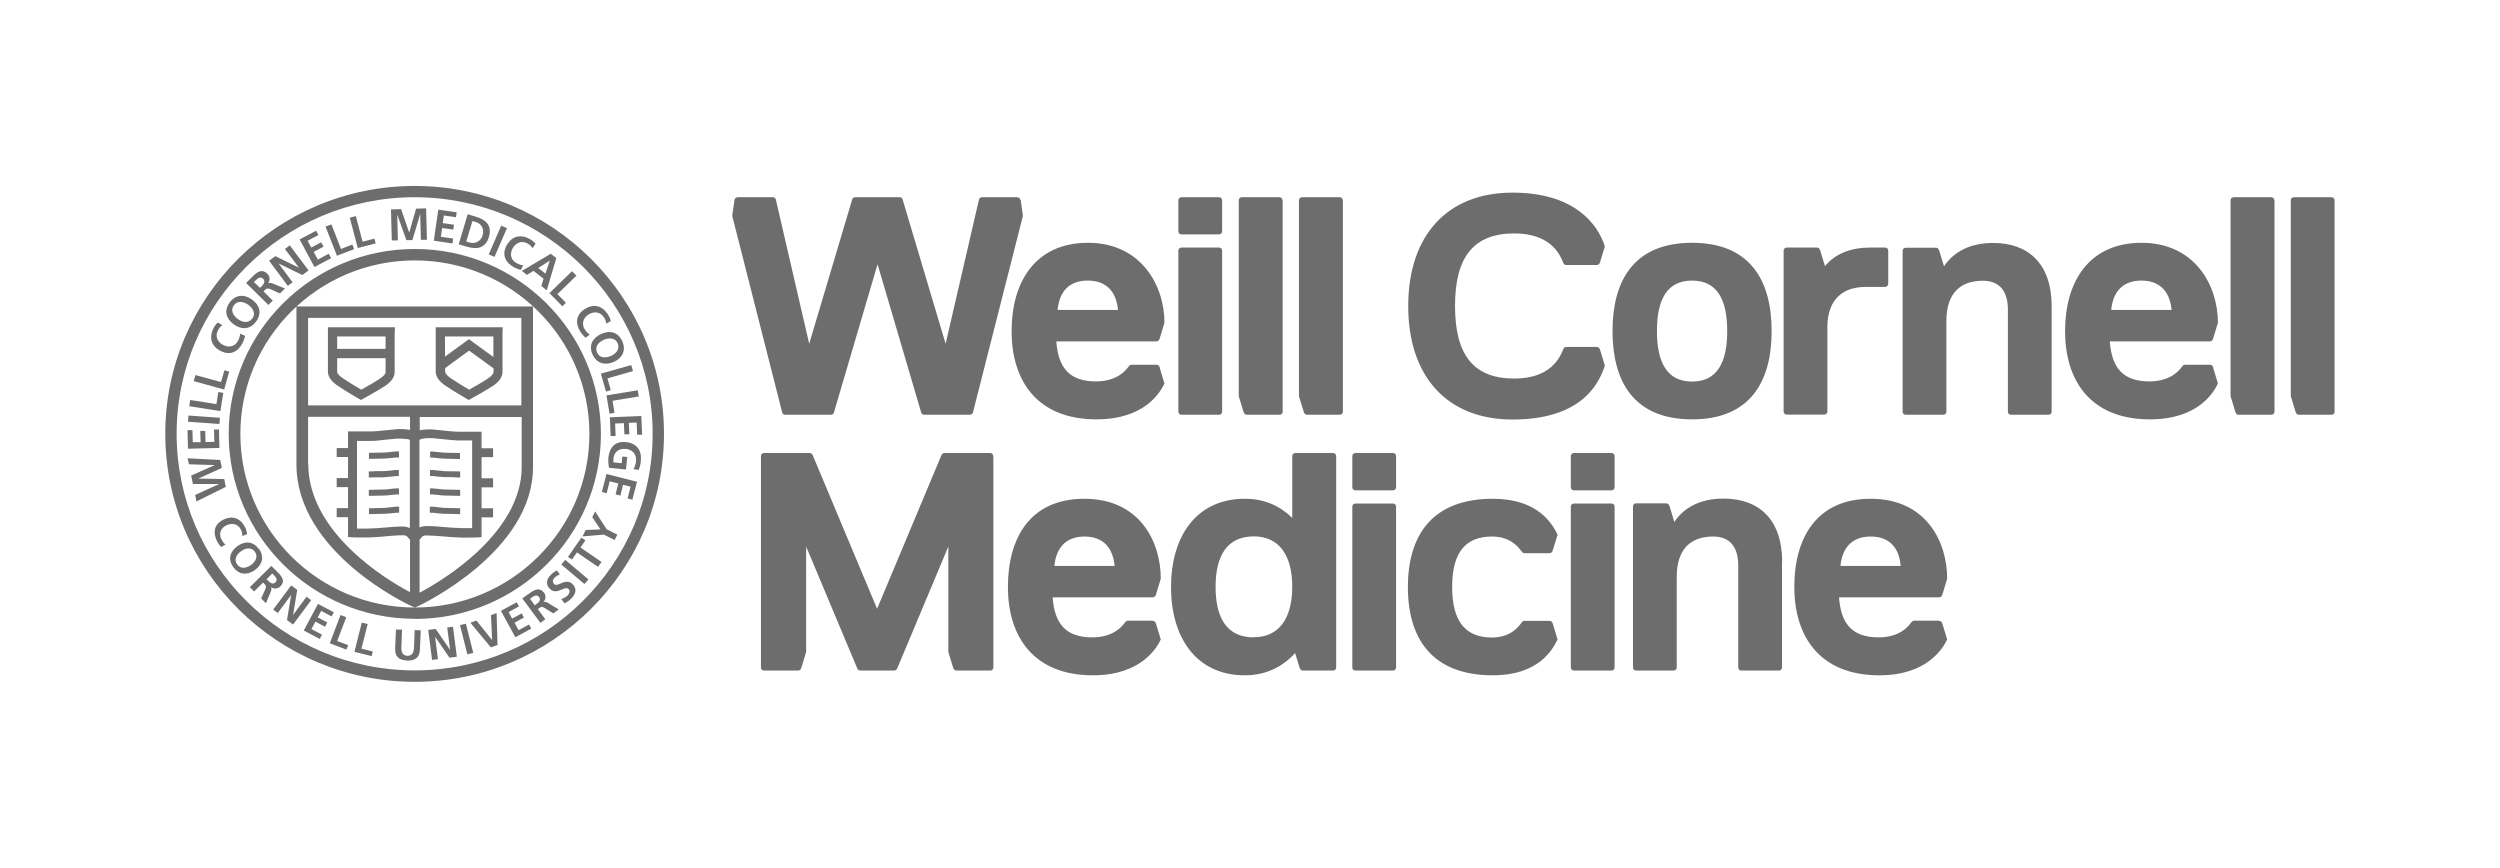 <svg width="121" height="42" viewBox="0 0 121 42" fill="none" xmlns="http://www.w3.org/2000/svg">
<path d="M48.079 22.08V32.301C48.079 32.393 48.017 32.455 47.925 32.455H46.301C46.208 32.455 46.162 32.408 46.131 32.316L45.899 31.555V26.453L43.44 32.316C43.41 32.408 43.363 32.455 43.255 32.455H41.662C41.554 32.455 41.508 32.408 41.477 32.316L39.018 26.453V31.555L38.786 32.316C38.755 32.408 38.709 32.455 38.616 32.455H36.985C36.892 32.455 36.83 32.393 36.83 32.301V22.08C36.83 21.988 36.892 21.926 36.985 21.926H39.165C39.273 21.926 39.32 21.972 39.35 22.065L42.451 29.465L45.551 22.065C45.582 21.972 45.628 21.926 45.737 21.926H47.917C48.01 21.926 48.072 21.988 48.072 22.08M52.486 25.968C53.422 25.968 53.87 26.545 53.947 27.39H51.033C51.11 26.553 51.558 25.968 52.494 25.968M55.787 30.041H54.589C54.512 30.041 54.481 30.088 54.419 30.165C54.326 30.288 53.909 30.849 52.865 30.849C51.605 30.849 51.04 30.211 50.948 28.912H55.78C55.873 28.912 55.919 28.866 55.95 28.773L56.182 28.013C56.182 26.168 55.123 24.14 52.486 24.14C49.85 24.14 48.783 26.045 48.783 28.412C48.783 30.779 49.997 32.685 52.896 32.685C55.246 32.685 55.996 31.34 56.182 30.948L55.95 30.188C55.919 30.095 55.873 30.049 55.78 30.049M60.689 30.849C59.398 30.849 58.834 29.934 58.834 28.405C58.834 26.875 59.406 25.961 60.689 25.961C61.903 25.961 62.545 26.875 62.545 28.397C62.545 29.926 61.903 30.841 60.689 30.841M64.508 21.926H62.699C62.606 21.926 62.545 21.988 62.545 22.08V25.069C61.98 24.508 61.223 24.14 60.256 24.14C57.859 24.14 56.677 26.015 56.677 28.412C56.677 30.81 57.859 32.685 60.256 32.685C61.3 32.685 62.104 32.247 62.684 31.609L62.9 32.316C62.931 32.408 62.978 32.455 63.07 32.455H64.516C64.609 32.455 64.671 32.393 64.671 32.301V22.08C64.671 21.988 64.609 21.926 64.516 21.926M65.452 32.301C65.452 32.393 65.513 32.455 65.606 32.455H67.415C67.508 32.455 67.57 32.393 67.57 32.301V24.524C67.57 24.432 67.508 24.37 67.415 24.37H65.606C65.513 24.37 65.452 24.432 65.452 24.524V32.301ZM65.452 22.08C65.452 21.988 65.513 21.926 65.606 21.926H67.415C67.508 21.926 67.57 21.988 67.57 22.08V23.578C67.57 23.671 67.508 23.732 67.415 23.732H65.606C65.513 23.732 65.452 23.671 65.452 23.578V22.08ZM70.284 28.412C70.284 30.134 70.972 30.856 72.217 30.856C73.137 30.856 73.523 30.295 73.616 30.172C73.678 30.095 73.709 30.049 73.786 30.049H74.984C75.077 30.049 75.124 30.095 75.155 30.188L75.386 30.948C75.139 31.456 74.466 32.685 72.255 32.685C69.402 32.685 68.142 31.01 68.142 28.412C68.142 25.815 69.402 24.14 72.255 24.14C74.466 24.14 75.139 25.377 75.386 25.876L75.155 26.637C75.124 26.729 75.077 26.776 74.984 26.776H73.786C73.709 26.776 73.678 26.729 73.616 26.652C73.523 26.529 73.137 25.968 72.217 25.968C70.972 25.968 70.284 26.683 70.284 28.412ZM76.028 32.301C76.028 32.393 76.09 32.455 76.183 32.455H77.992C78.085 32.455 78.147 32.393 78.147 32.301V24.524C78.147 24.432 78.085 24.37 77.992 24.37H76.183C76.09 24.37 76.028 24.432 76.028 24.524V32.301ZM76.028 22.08C76.028 21.988 76.09 21.926 76.183 21.926H77.992C78.085 21.926 78.147 21.988 78.147 22.08V23.578C78.147 23.671 78.085 23.732 77.992 23.732H76.183C76.09 23.732 76.028 23.671 76.028 23.578V22.08ZM86.249 27.206V32.301C86.249 32.393 86.187 32.455 86.094 32.455H84.285C84.193 32.455 84.131 32.393 84.131 32.301V27.36C84.131 26.599 83.822 25.968 82.917 25.968C81.889 25.968 81.154 26.514 81.154 27.921V32.301C81.154 32.393 81.092 32.455 80.999 32.455H79.19C79.098 32.455 79.036 32.393 79.036 32.301V24.516C79.036 24.424 79.098 24.362 79.19 24.362H80.636C80.729 24.362 80.775 24.409 80.806 24.501L81.038 25.262C81.479 24.601 82.244 24.132 83.419 24.132C85.136 24.132 86.257 25.139 86.257 27.198M90.54 25.968C91.475 25.968 91.924 26.545 91.993 27.39H89.079C89.156 26.553 89.605 25.968 90.54 25.968ZM93.841 30.041H92.643C92.566 30.041 92.535 30.088 92.473 30.165C92.38 30.288 91.97 30.849 90.927 30.849C89.666 30.849 89.102 30.211 89.009 28.912H93.841C93.934 28.912 93.981 28.866 94.011 28.773L94.243 28.013C94.243 26.168 93.184 24.14 90.548 24.14C87.911 24.14 86.844 26.045 86.844 28.412C86.844 30.779 88.058 32.685 90.957 32.685C93.308 32.685 94.058 31.34 94.243 30.948L94.011 30.188C93.981 30.095 93.934 30.049 93.841 30.049" fill="#6D6D6D"/>
<path d="M49.386 9.684C49.371 9.592 49.309 9.546 49.216 9.546H47.531C47.438 9.546 47.391 9.607 47.376 9.684L45.768 16.639L43.696 9.684C43.68 9.607 43.634 9.546 43.541 9.546H41.392C41.299 9.546 41.253 9.607 41.237 9.684L39.165 16.639L37.557 9.684C37.542 9.607 37.495 9.546 37.403 9.546H35.717C35.624 9.546 35.562 9.592 35.547 9.684L35.439 10.445L37.851 19.936C37.866 20.012 37.913 20.074 38.005 20.074H40.217C40.309 20.074 40.356 20.012 40.371 19.936L42.474 12.789L44.577 19.936C44.593 20.012 44.639 20.074 44.732 20.074H46.943C47.036 20.074 47.082 20.012 47.098 19.936L49.51 10.445L49.402 9.684H49.386ZM51.195 15.002H54.11C54.033 14.164 53.592 13.58 52.649 13.58C51.706 13.58 51.265 14.157 51.188 15.002M56.128 17.799L56.36 18.56C56.174 18.96 55.424 20.297 53.074 20.297C50.175 20.297 48.961 18.406 48.961 16.024C48.961 13.642 50.113 11.751 52.657 11.751C55.2 11.751 56.36 13.78 56.36 15.624L56.128 16.385C56.097 16.477 56.051 16.523 55.958 16.523H51.126C51.218 17.822 51.783 18.46 53.043 18.46C54.087 18.46 54.504 17.899 54.597 17.776C54.659 17.699 54.69 17.653 54.767 17.653H55.965C56.058 17.653 56.105 17.699 56.136 17.791M57.032 9.699C57.032 9.607 57.094 9.546 57.187 9.546H58.996C59.089 9.546 59.151 9.607 59.151 9.699V11.19C59.151 11.282 59.089 11.344 58.996 11.344H57.187C57.094 11.344 57.032 11.282 57.032 11.19V9.699ZM57.032 19.92C57.032 20.012 57.094 20.074 57.187 20.074H58.996C59.089 20.074 59.151 20.012 59.151 19.92V12.135C59.151 12.043 59.089 11.982 58.996 11.982H57.187C57.094 11.982 57.032 12.043 57.032 12.135V19.92ZM62.073 9.699C62.073 9.607 62.011 9.546 61.919 9.546H60.11C60.017 9.546 59.955 9.607 59.955 9.699V19.175L60.187 19.936C60.218 20.028 60.264 20.074 60.357 20.074H61.926C62.019 20.074 62.081 20.012 62.081 19.92V9.699H62.073ZM64.988 9.699C64.988 9.607 64.926 9.546 64.833 9.546H63.024C62.931 9.546 62.87 9.607 62.87 9.699V19.175L63.102 19.936C63.133 20.028 63.179 20.074 63.272 20.074H64.841C64.934 20.074 64.996 20.012 64.996 19.92V9.699H64.988ZM68.158 14.81C68.158 18.245 70.06 20.305 73.207 20.305C76.353 20.305 77.335 18.775 77.675 17.692L77.443 16.931C77.412 16.839 77.366 16.793 77.273 16.793H75.812C75.719 16.793 75.688 16.839 75.657 16.916C75.503 17.3 75.054 18.322 73.292 18.322C71.343 18.322 70.423 17.207 70.423 14.81C70.423 12.412 71.343 11.298 73.292 11.298C75.054 11.298 75.503 12.32 75.657 12.704C75.688 12.781 75.719 12.827 75.812 12.827H77.273C77.366 12.827 77.412 12.781 77.443 12.689L77.675 11.928C77.335 10.844 76.199 9.323 73.207 9.323C70.06 9.323 68.158 11.382 68.158 14.818M83.597 16.024C83.597 14.502 83.11 13.58 81.897 13.58C80.683 13.58 80.196 14.495 80.196 16.024C80.196 17.553 80.691 18.468 81.897 18.468C83.103 18.468 83.597 17.553 83.597 16.024ZM85.747 16.024C85.747 18.422 84.749 20.297 81.897 20.297C79.044 20.297 78.046 18.422 78.046 16.024C78.046 13.626 79.044 11.751 81.897 11.751C84.749 11.751 85.747 13.626 85.747 16.024ZM91.244 11.982H90.525C89.566 11.982 88.824 12.281 88.329 12.881L88.097 12.12C88.066 12.028 88.02 11.982 87.927 11.982H86.481C86.389 11.982 86.327 12.043 86.327 12.135V19.913C86.327 20.005 86.389 20.066 86.481 20.066H88.29C88.383 20.066 88.445 20.005 88.445 19.913V15.84C88.445 14.433 89.257 13.888 90.285 13.888H91.236C91.329 13.888 91.391 13.811 91.391 13.734V12.135C91.391 12.043 91.329 11.982 91.236 11.982M96.47 11.759C95.295 11.759 94.53 12.228 94.089 12.889L93.857 12.128C93.826 12.036 93.78 11.989 93.687 11.989H92.241C92.148 11.989 92.087 12.051 92.087 12.143V19.92C92.087 20.012 92.148 20.074 92.241 20.074H94.05C94.143 20.074 94.205 20.012 94.205 19.92V15.54C94.205 14.133 94.939 13.588 95.968 13.588C96.872 13.588 97.182 14.21 97.182 14.979V19.92C97.182 20.012 97.243 20.074 97.336 20.074H99.145C99.238 20.074 99.3 20.012 99.3 19.92V14.825C99.3 12.766 98.179 11.759 96.463 11.759M102.192 15.002H105.106C105.029 14.164 104.581 13.58 103.645 13.58C102.71 13.58 102.261 14.157 102.184 15.002M107.116 17.799L107.348 18.56C107.163 18.96 106.413 20.297 104.063 20.297C101.163 20.297 99.949 18.406 99.949 16.024C99.949 13.642 101.101 11.751 103.653 11.751C106.204 11.751 107.348 13.78 107.348 15.624L107.116 16.385C107.085 16.477 107.039 16.523 106.946 16.523H102.114C102.207 17.822 102.771 18.46 104.032 18.46C105.075 18.46 105.493 17.899 105.586 17.776C105.647 17.699 105.678 17.653 105.756 17.653H106.954C107.047 17.653 107.093 17.699 107.124 17.791M110.078 9.699C110.078 9.607 110.016 9.546 109.923 9.546H108.114C108.021 9.546 107.959 9.607 107.959 9.699V19.175L108.191 19.936C108.222 20.028 108.268 20.074 108.361 20.074H109.931C110.023 20.074 110.085 20.012 110.085 19.92V9.699H110.078ZM113 19.92C113 20.012 112.938 20.074 112.845 20.074H111.276C111.183 20.074 111.137 20.028 111.106 19.936L110.874 19.175V9.699C110.874 9.607 110.936 9.546 111.028 9.546H112.838C112.93 9.546 112.992 9.607 112.992 9.699V19.92H113Z" fill="#6D6D6D"/>
<path d="M20.069 9.546C13.721 9.546 8.549 14.687 8.549 20.996C8.549 27.305 13.713 32.447 20.069 32.447C26.424 32.447 31.588 27.305 31.588 20.996C31.588 14.687 26.424 9.546 20.069 9.546ZM20.069 33C13.42 33 8 27.621 8 20.996C8 14.372 13.42 9 20.069 9C26.718 9 32.137 14.387 32.137 20.996C32.137 27.605 26.725 33 20.069 33ZM29.354 22.94L29.13 23.809L29.362 23.87L29.509 23.294L29.926 23.401L29.795 23.924L30.027 23.986L30.158 23.463L30.521 23.555L30.375 24.124L30.607 24.185L30.831 23.317L29.354 22.94ZM30.908 22.748C30.962 22.625 31.001 22.487 31.016 22.31C31.07 21.795 30.815 21.45 30.29 21.396C29.779 21.342 29.493 21.657 29.447 22.149C29.431 22.31 29.447 22.479 29.478 22.641L30.297 22.725L30.359 22.118L30.119 22.095L30.089 22.418L29.694 22.379C29.686 22.326 29.686 22.256 29.694 22.18C29.725 21.857 29.98 21.695 30.29 21.726C30.599 21.757 30.823 21.98 30.784 22.326C30.769 22.449 30.73 22.595 30.661 22.702L30.916 22.748H30.908ZM29.517 20.205L29.555 21.104H29.795L29.772 20.497L30.197 20.481L30.22 21.019H30.46L30.436 20.466L30.815 20.451L30.838 21.042H31.078L31.04 20.135L29.517 20.197V20.205ZM29.354 19.136L29.501 20.02L29.741 19.982L29.648 19.398L30.916 19.19L30.869 18.89L29.362 19.136H29.354ZM29.084 18.091L29.331 18.952L29.563 18.883L29.401 18.314L30.637 17.961L30.552 17.669L29.084 18.084V18.091ZM28.898 17.061C28.767 16.777 28.975 16.562 29.223 16.447C29.47 16.339 29.772 16.339 29.895 16.616C30.019 16.892 29.818 17.115 29.578 17.223C29.323 17.338 29.029 17.346 28.898 17.061ZM30.119 16.516C29.919 16.078 29.524 15.97 29.099 16.162C28.674 16.355 28.48 16.723 28.681 17.161C28.883 17.599 29.292 17.699 29.71 17.515C30.127 17.331 30.313 16.954 30.119 16.516ZM28.55 16.201C28.48 16.162 28.38 16.055 28.31 15.955C28.133 15.686 28.218 15.394 28.48 15.225C28.743 15.056 29.053 15.086 29.223 15.348C29.285 15.44 29.331 15.532 29.339 15.663L29.563 15.54C29.54 15.425 29.478 15.302 29.424 15.217C29.138 14.787 28.72 14.679 28.287 14.971C27.854 15.255 27.839 15.671 28.109 16.085C28.171 16.178 28.256 16.27 28.341 16.347L28.55 16.193V16.201ZM26.594 14.187L27.22 14.825L27.39 14.656L26.981 14.233L27.901 13.342L27.684 13.127L26.594 14.187ZM26.401 13.242L26.053 12.973L26.61 12.612L26.401 13.242ZM25.256 13.111L25.504 13.304L25.821 13.111L26.308 13.488L26.2 13.841L26.463 14.049L26.926 12.489L26.656 12.281L25.249 13.119L25.256 13.111ZM25.326 12.842C25.249 12.842 25.11 12.796 25.001 12.735C24.715 12.581 24.661 12.281 24.816 12.012C24.97 11.743 25.256 11.628 25.527 11.782C25.62 11.836 25.705 11.897 25.774 12.012L25.921 11.797C25.844 11.705 25.736 11.621 25.651 11.574C25.202 11.321 24.777 11.421 24.522 11.874C24.275 12.32 24.452 12.704 24.885 12.942C24.986 12.996 25.102 13.035 25.21 13.065L25.326 12.835V12.842ZM23.656 12.312L23.934 12.435L24.537 11.044L24.259 10.921L23.656 12.312ZM22.867 10.698L23.03 10.745C23.277 10.814 23.455 11.067 23.362 11.382C23.27 11.697 22.976 11.813 22.728 11.736L22.566 11.69L22.867 10.698ZM22.203 11.828L22.605 11.943C23.053 12.074 23.494 12.043 23.664 11.467C23.834 10.89 23.486 10.621 23.038 10.491L22.636 10.368L22.203 11.82V11.828ZM21.004 11.651L21.901 11.782L21.932 11.544L21.337 11.459L21.398 11.037L21.94 11.113L21.971 10.875L21.429 10.798L21.483 10.429L22.071 10.514L22.102 10.276L21.213 10.145L20.997 11.644L21.004 11.651ZM18.963 11.636H19.257L19.226 10.383L19.667 11.621H19.96L20.339 10.352L20.37 11.605H20.664L20.625 10.084L20.138 10.099L19.806 11.259L19.412 10.122L18.924 10.137L18.963 11.651V11.636ZM17.316 12.005L18.182 11.782L18.12 11.551L17.548 11.697L17.224 10.46L16.93 10.537L17.316 12.005ZM16.303 12.381L17.139 12.059L17.053 11.836L16.505 12.051L16.041 10.86L15.755 10.967L16.311 12.381H16.303ZM15.229 12.919L16.025 12.497L15.909 12.281L15.383 12.566L15.182 12.189L15.662 11.936L15.546 11.728L15.066 11.982L14.889 11.651L15.414 11.375L15.298 11.167L14.502 11.59L15.221 12.927L15.229 12.919ZM13.93 13.834L14.162 13.665L13.482 12.75L14.633 13.311L14.935 13.088L14.023 11.874L13.791 12.051L14.471 12.958L13.327 12.397L13.025 12.62L13.93 13.834ZM12.291 13.649L12.361 13.58C12.469 13.473 12.6 13.365 12.732 13.488C12.863 13.619 12.762 13.757 12.654 13.865L12.585 13.934L12.291 13.649ZM12.987 14.764L13.203 14.549L12.755 14.103L12.824 14.034C12.917 13.941 12.971 13.949 13.087 13.995L13.551 14.203L13.791 13.964L13.195 13.719C13.126 13.695 13.033 13.665 12.971 13.719C13.087 13.557 13.064 13.373 12.94 13.25C12.639 12.95 12.368 13.234 12.144 13.465L11.912 13.695L12.995 14.764H12.987ZM12.206 15.417C12.02 15.671 11.726 15.601 11.51 15.44C11.294 15.286 11.139 15.025 11.317 14.779C11.495 14.533 11.788 14.595 12.013 14.748C12.237 14.91 12.391 15.163 12.214 15.417M11.116 14.641C10.83 15.033 10.938 15.425 11.317 15.701C11.696 15.97 12.113 15.955 12.399 15.555C12.685 15.163 12.569 14.756 12.19 14.495C11.819 14.226 11.394 14.257 11.116 14.641ZM11.618 16.162C11.618 16.247 11.58 16.378 11.525 16.485C11.379 16.777 11.085 16.839 10.806 16.7C10.528 16.562 10.397 16.278 10.544 16.001C10.59 15.901 10.652 15.816 10.76 15.74L10.544 15.609C10.451 15.686 10.373 15.801 10.335 15.886C10.103 16.347 10.227 16.762 10.691 16.992C11.154 17.223 11.525 17.023 11.75 16.585C11.804 16.485 11.835 16.362 11.866 16.255L11.634 16.155L11.618 16.162ZM10.853 18.844L11.093 17.984L10.861 17.922L10.698 18.491L9.461 18.153L9.376 18.445L10.845 18.852L10.853 18.844ZM10.667 19.897L10.806 19.013L10.567 18.975L10.474 19.559L9.206 19.359L9.16 19.659L10.667 19.897ZM9.098 20.412L10.621 20.52L10.644 20.22L9.121 20.112L9.098 20.42V20.412ZM10.621 21.688L10.598 20.789H10.358L10.373 21.388H9.948L9.933 20.858H9.693L9.709 21.404H9.33L9.314 20.819H9.075L9.098 21.718L10.621 21.68V21.688ZM10.93 23.571L10.853 23.186L9.6 23.163L10.737 22.648L10.66 22.264L9.082 22.18L9.144 22.472L10.397 22.51L9.252 23.017L9.338 23.425H10.582V23.44L9.446 23.955L9.508 24.27L10.922 23.571H10.93ZM29.748 26.137L29.88 25.876L29.362 25.615L28.805 24.754L28.666 25.031L29.06 25.622L28.349 25.653L28.194 25.961L29.23 25.876L29.748 26.137ZM28.944 27.436L29.114 27.198L28.094 26.499L28.334 26.153L28.14 26.022L27.491 26.952L27.684 27.083L27.924 26.737L28.944 27.436ZM28.287 28.266L28.48 28.043L27.359 27.098L27.166 27.321L28.287 28.266ZM26.95 27.613C26.849 27.659 26.749 27.728 26.664 27.82C26.478 27.997 26.378 28.258 26.61 28.497C26.95 28.843 27.328 28.32 27.522 28.512C27.614 28.604 27.545 28.75 27.468 28.827C27.383 28.904 27.274 28.958 27.166 28.996L27.328 29.204C27.46 29.127 27.522 29.096 27.638 28.981C27.854 28.773 27.947 28.512 27.723 28.282C27.383 27.928 26.996 28.451 26.818 28.266C26.71 28.151 26.772 28.028 26.841 27.959C26.919 27.89 27.004 27.836 27.096 27.797L26.95 27.605V27.613ZM25.651 28.988L25.728 28.927C25.844 28.843 25.983 28.758 26.091 28.896C26.2 29.042 26.076 29.157 25.96 29.242L25.883 29.296L25.651 28.981V28.988ZM26.153 30.149L26.393 29.972L26.03 29.48L26.107 29.427C26.207 29.35 26.262 29.365 26.362 29.427L26.779 29.688L27.042 29.496L26.509 29.173C26.447 29.142 26.362 29.104 26.293 29.142C26.424 29.012 26.439 28.827 26.331 28.689C26.091 28.366 25.79 28.596 25.535 28.781L25.28 28.965L26.153 30.141V30.149ZM24.947 30.84L25.713 30.426L25.604 30.226L25.102 30.502L24.901 30.141L25.357 29.888L25.249 29.688L24.785 29.941L24.615 29.626L25.117 29.35L25.009 29.15L24.244 29.565L24.947 30.848V30.84ZM23.741 31.34L24.081 31.217L24.035 29.672L23.764 29.772L23.818 30.979L23.061 30.034L22.767 30.141L23.757 31.332L23.741 31.34ZM22.62 31.671L22.906 31.601L22.55 30.187L22.264 30.256L22.62 31.671ZM20.919 31.939L21.198 31.901L21.058 30.817L21.754 31.832L22.11 31.786L21.924 30.333L21.646 30.372L21.785 31.455L21.089 30.441L20.726 30.487L20.911 31.939H20.919ZM19.125 31.394C19.11 31.786 19.326 31.955 19.705 31.97C20.084 31.986 20.308 31.832 20.324 31.44L20.363 30.51L20.069 30.495L20.038 31.34C20.03 31.586 19.945 31.747 19.713 31.74C19.489 31.732 19.412 31.563 19.427 31.317L19.458 30.472H19.164L19.125 31.394ZM17.146 31.548L17.989 31.755L18.043 31.532L17.494 31.394L17.796 30.203L17.51 30.134L17.154 31.548H17.146ZM15.956 31.133L16.767 31.44L16.852 31.225L16.319 31.025L16.76 29.872L16.481 29.765L15.963 31.133H15.956ZM14.703 30.518L15.476 30.925L15.585 30.718L15.074 30.449L15.268 30.087L15.731 30.333L15.84 30.126L15.376 29.88L15.546 29.565L16.048 29.834L16.157 29.634L15.391 29.227L14.703 30.518ZM13.219 29.503L13.443 29.672L14.092 28.796L13.891 30.011L14.185 30.226L15.059 29.05L14.835 28.881L14.185 29.765L14.386 28.55L14.092 28.335L13.219 29.511V29.503ZM13.18 27.759L13.25 27.828C13.35 27.936 13.458 28.059 13.335 28.182C13.203 28.312 13.072 28.205 12.971 28.105L12.902 28.035L13.18 27.759ZM12.09 28.42L12.299 28.627L12.732 28.197L12.801 28.266C12.886 28.351 12.886 28.412 12.84 28.52L12.639 28.965L12.871 29.196L13.11 28.627C13.134 28.558 13.157 28.474 13.11 28.412C13.257 28.52 13.443 28.504 13.567 28.381C13.86 28.097 13.582 27.836 13.358 27.613L13.134 27.39L12.09 28.42ZM11.479 27.321C11.301 27.075 11.456 26.829 11.672 26.675C11.881 26.522 12.167 26.468 12.337 26.706C12.507 26.944 12.361 27.19 12.152 27.344C11.935 27.498 11.657 27.559 11.479 27.321ZM12.531 26.575C12.26 26.199 11.866 26.168 11.495 26.429C11.131 26.691 11.015 27.075 11.294 27.451C11.564 27.828 11.974 27.851 12.337 27.59C12.701 27.328 12.801 26.944 12.538 26.568M10.698 26.476C10.629 26.391 10.559 26.299 10.505 26.199C10.296 25.776 10.358 25.377 10.806 25.154C11.255 24.931 11.649 25.084 11.866 25.53C11.912 25.615 11.951 25.738 11.959 25.853L11.726 25.945C11.734 25.815 11.703 25.722 11.657 25.63C11.525 25.361 11.232 25.292 10.961 25.423C10.691 25.553 10.575 25.822 10.714 26.099C10.768 26.199 10.845 26.314 10.915 26.36L10.698 26.476ZM20.076 12.604C15.422 12.604 11.634 16.37 11.634 21.004C11.634 25.638 15.422 29.404 20.076 29.404C24.731 29.404 28.527 25.638 28.527 21.004C28.527 16.37 24.738 12.604 20.076 12.604ZM20.076 29.949C15.113 29.949 11.069 25.938 11.069 20.996C11.069 16.055 15.113 12.051 20.076 12.051C25.04 12.051 29.084 16.062 29.084 21.004C29.084 25.945 25.048 29.957 20.076 29.957M20.308 28.673V26.114C20.308 26.114 20.355 26.076 20.37 26.045C20.44 25.968 20.486 25.915 20.618 25.915C20.942 25.922 21.167 25.938 21.429 25.961C21.677 25.984 21.963 26.007 22.373 26.022C22.759 26.022 23.069 26.014 23.099 26.014L23.308 25.999V25.038H23.865V24.6H23.308V23.586H23.865V23.148H23.308V22.126H23.865V21.695H23.308V20.896H23.092C23.007 20.896 22.914 20.896 22.798 20.896H22.736C22.589 20.896 22.411 20.896 22.195 20.896C22.009 20.896 21.8 20.873 21.522 20.843H21.507C21.36 20.827 21.205 20.812 21.043 20.796C20.965 20.789 20.881 20.781 20.795 20.781C20.533 20.781 20.347 20.819 20.347 20.819C20.347 20.819 20.339 20.819 20.332 20.819H20.316V20.182H25.249V22.61C25.249 25.768 21.476 28.074 20.316 28.681M14.912 22.472V20.174H19.845V20.812L19.814 20.804C19.814 20.804 19.62 20.766 19.365 20.766C19.28 20.766 19.203 20.766 19.125 20.781C18.955 20.796 18.801 20.812 18.662 20.827H18.623C18.368 20.858 18.151 20.881 17.966 20.881C17.78 20.881 17.626 20.881 17.494 20.881H17.355C17.239 20.881 17.146 20.881 17.061 20.881H16.845V21.688H16.296V22.118H16.845V23.14H16.296V23.578H16.845V24.593H16.296V25.031H16.845V25.991L17.053 26.007C17.053 26.007 17.386 26.022 17.78 26.014C18.19 26.007 18.476 25.976 18.723 25.953C18.986 25.93 19.21 25.907 19.52 25.907C19.651 25.907 19.69 25.945 19.759 26.03C19.775 26.053 19.806 26.084 19.845 26.114V28.658C18.677 28.051 14.92 25.761 14.92 22.456M20.301 21.288C20.301 21.288 20.378 21.25 20.432 21.234C20.432 21.234 20.587 21.204 20.788 21.204C20.857 21.204 20.927 21.204 20.989 21.211C21.151 21.227 21.306 21.242 21.445 21.257H21.46C21.715 21.288 21.955 21.311 22.172 21.319C22.373 21.319 22.543 21.319 22.682 21.319H22.759C22.759 21.319 22.782 21.319 22.798 21.319H22.852V25.561H22.798C22.744 25.561 22.674 25.561 22.605 25.561C22.535 25.561 22.45 25.561 22.373 25.561C21.986 25.553 21.723 25.53 21.468 25.507C21.205 25.484 20.958 25.461 20.625 25.461C20.517 25.461 20.417 25.484 20.324 25.523H20.301V21.28V21.288ZM19.705 21.242C19.752 21.25 19.79 21.273 19.837 21.296V25.553H19.814C19.721 25.507 19.62 25.484 19.504 25.484C19.172 25.484 18.932 25.507 18.669 25.53C18.407 25.553 18.144 25.576 17.757 25.584C17.68 25.584 17.602 25.584 17.533 25.584C17.463 25.584 17.394 25.584 17.332 25.584H17.278V21.342H17.432C17.579 21.342 17.749 21.342 17.958 21.342C18.174 21.342 18.414 21.311 18.669 21.28C18.816 21.265 18.979 21.25 19.156 21.234C19.218 21.234 19.28 21.227 19.35 21.227C19.527 21.227 19.674 21.25 19.698 21.257L19.705 21.242ZM14.912 15.386H25.233V19.621H14.912V15.386ZM14.348 14.833V22.479C14.348 26.729 19.736 29.265 19.968 29.357L20.084 29.404L20.192 29.357C20.424 29.257 25.798 26.691 25.798 22.61V14.833H14.348ZM18.662 18.007C18.662 18.099 18.569 18.206 18.391 18.322C18.144 18.491 17.78 18.698 17.517 18.844L17.486 18.86L17.456 18.844C17.332 18.775 16.914 18.522 16.613 18.322C16.427 18.199 16.319 18.084 16.319 17.991C16.319 17.961 16.319 17.73 16.319 17.43V17.338H18.662C18.662 17.569 18.662 17.953 18.662 18.014M18.662 16.285V16.885H16.319V16.285H18.662ZM19.11 16.062V15.84H15.871V16.062C15.871 16.631 15.871 17.953 15.871 18.014C15.886 18.253 16.048 18.476 16.365 18.683C16.744 18.937 17.324 19.275 17.363 19.298L17.471 19.359L17.579 19.298C17.579 19.298 18.229 18.944 18.631 18.683C18.94 18.476 19.095 18.26 19.102 18.014C19.102 17.953 19.102 17.261 19.102 16.062M23.88 18.007C23.88 18.099 23.788 18.206 23.61 18.322C23.362 18.491 22.999 18.698 22.736 18.844L22.705 18.86L22.682 18.844C22.558 18.775 22.141 18.522 21.839 18.322C21.669 18.206 21.561 18.091 21.545 18.007V17.815L22.705 16.969L23.888 17.83V18.007H23.88ZM21.538 16.285H23.88V17.277L22.697 16.416L21.538 17.261V16.285ZM24.329 16.062V15.84H21.089V16.062C21.089 16.631 21.089 17.953 21.089 18.014C21.105 18.253 21.267 18.476 21.584 18.683C21.963 18.937 22.543 19.275 22.581 19.298L22.69 19.359L22.798 19.298C22.798 19.298 23.447 18.944 23.849 18.683C24.159 18.476 24.313 18.26 24.321 18.014C24.321 17.953 24.321 17.261 24.321 16.062M22.264 22.218V21.926L21.569 21.911C21.46 21.911 21.337 21.895 21.198 21.88L20.965 21.857C20.911 21.857 20.865 21.849 20.819 21.857V22.149C20.857 22.149 20.896 22.149 20.942 22.149L21.174 22.172C21.329 22.187 21.46 22.203 21.576 22.203L22.28 22.218H22.264ZM22.272 23.11V22.817C22.218 22.817 22.063 22.817 21.909 22.81H21.576C21.468 22.802 21.337 22.787 21.19 22.771L20.965 22.748C20.911 22.748 20.857 22.748 20.811 22.748V23.04C20.857 23.04 20.896 23.04 20.942 23.04L21.159 23.063C21.314 23.079 21.453 23.094 21.569 23.094H21.901C22.063 23.11 22.21 23.11 22.272 23.11ZM22.272 24.001V23.709C22.187 23.709 21.909 23.701 21.685 23.694H21.569C21.46 23.694 21.344 23.678 21.213 23.663C21.136 23.655 21.051 23.648 20.958 23.64C20.911 23.64 20.857 23.632 20.811 23.64V23.932C20.85 23.932 20.888 23.932 20.935 23.932C21.027 23.939 21.105 23.947 21.182 23.955C21.329 23.97 21.453 23.986 21.561 23.986H21.677C21.893 23.993 22.179 24.001 22.272 24.001ZM22.272 24.892V24.6C22.187 24.6 21.909 24.593 21.685 24.585H21.569C21.46 24.585 21.337 24.562 21.19 24.547L20.958 24.523C20.904 24.523 20.857 24.523 20.803 24.523V24.816C20.842 24.816 20.888 24.816 20.927 24.816L21.151 24.839C21.306 24.854 21.437 24.869 21.553 24.869H21.669C21.886 24.877 22.172 24.885 22.264 24.885M18.561 22.195C18.677 22.195 18.808 22.18 18.963 22.164L19.195 22.141C19.234 22.141 19.272 22.141 19.311 22.141V21.849C19.265 21.849 19.218 21.849 19.164 21.849L18.932 21.872C18.793 21.888 18.669 21.903 18.561 21.903L17.858 21.918V22.21L18.569 22.195H18.561ZM17.858 23.11C17.919 23.11 18.066 23.11 18.229 23.102H18.561C18.677 23.094 18.816 23.079 18.971 23.063L19.187 23.04C19.226 23.04 19.265 23.04 19.303 23.04V22.748C19.303 22.748 19.21 22.748 19.156 22.748L18.932 22.771C18.785 22.787 18.662 22.802 18.553 22.802H18.221C18.066 22.817 17.912 22.817 17.85 22.817V23.11H17.858ZM17.858 24.001C17.95 24.001 18.229 23.993 18.453 23.986H18.569C18.677 23.986 18.808 23.97 18.948 23.955C19.025 23.947 19.102 23.939 19.195 23.932C19.234 23.932 19.272 23.932 19.311 23.932V23.64C19.272 23.64 19.218 23.64 19.164 23.64C19.071 23.64 18.994 23.655 18.909 23.663C18.778 23.678 18.654 23.694 18.553 23.694H18.437C18.221 23.701 17.935 23.709 17.85 23.709V24.001H17.858ZM17.858 24.892V24.6C17.943 24.6 18.221 24.593 18.445 24.585H18.561C18.669 24.585 18.793 24.562 18.94 24.547L19.172 24.523C19.226 24.523 19.272 24.523 19.319 24.523V24.816C19.28 24.816 19.234 24.816 19.195 24.816L18.971 24.839C18.816 24.854 18.685 24.869 18.569 24.869H18.453C18.236 24.877 17.95 24.885 17.858 24.885" fill="#6D6D6D"/>
</svg>

